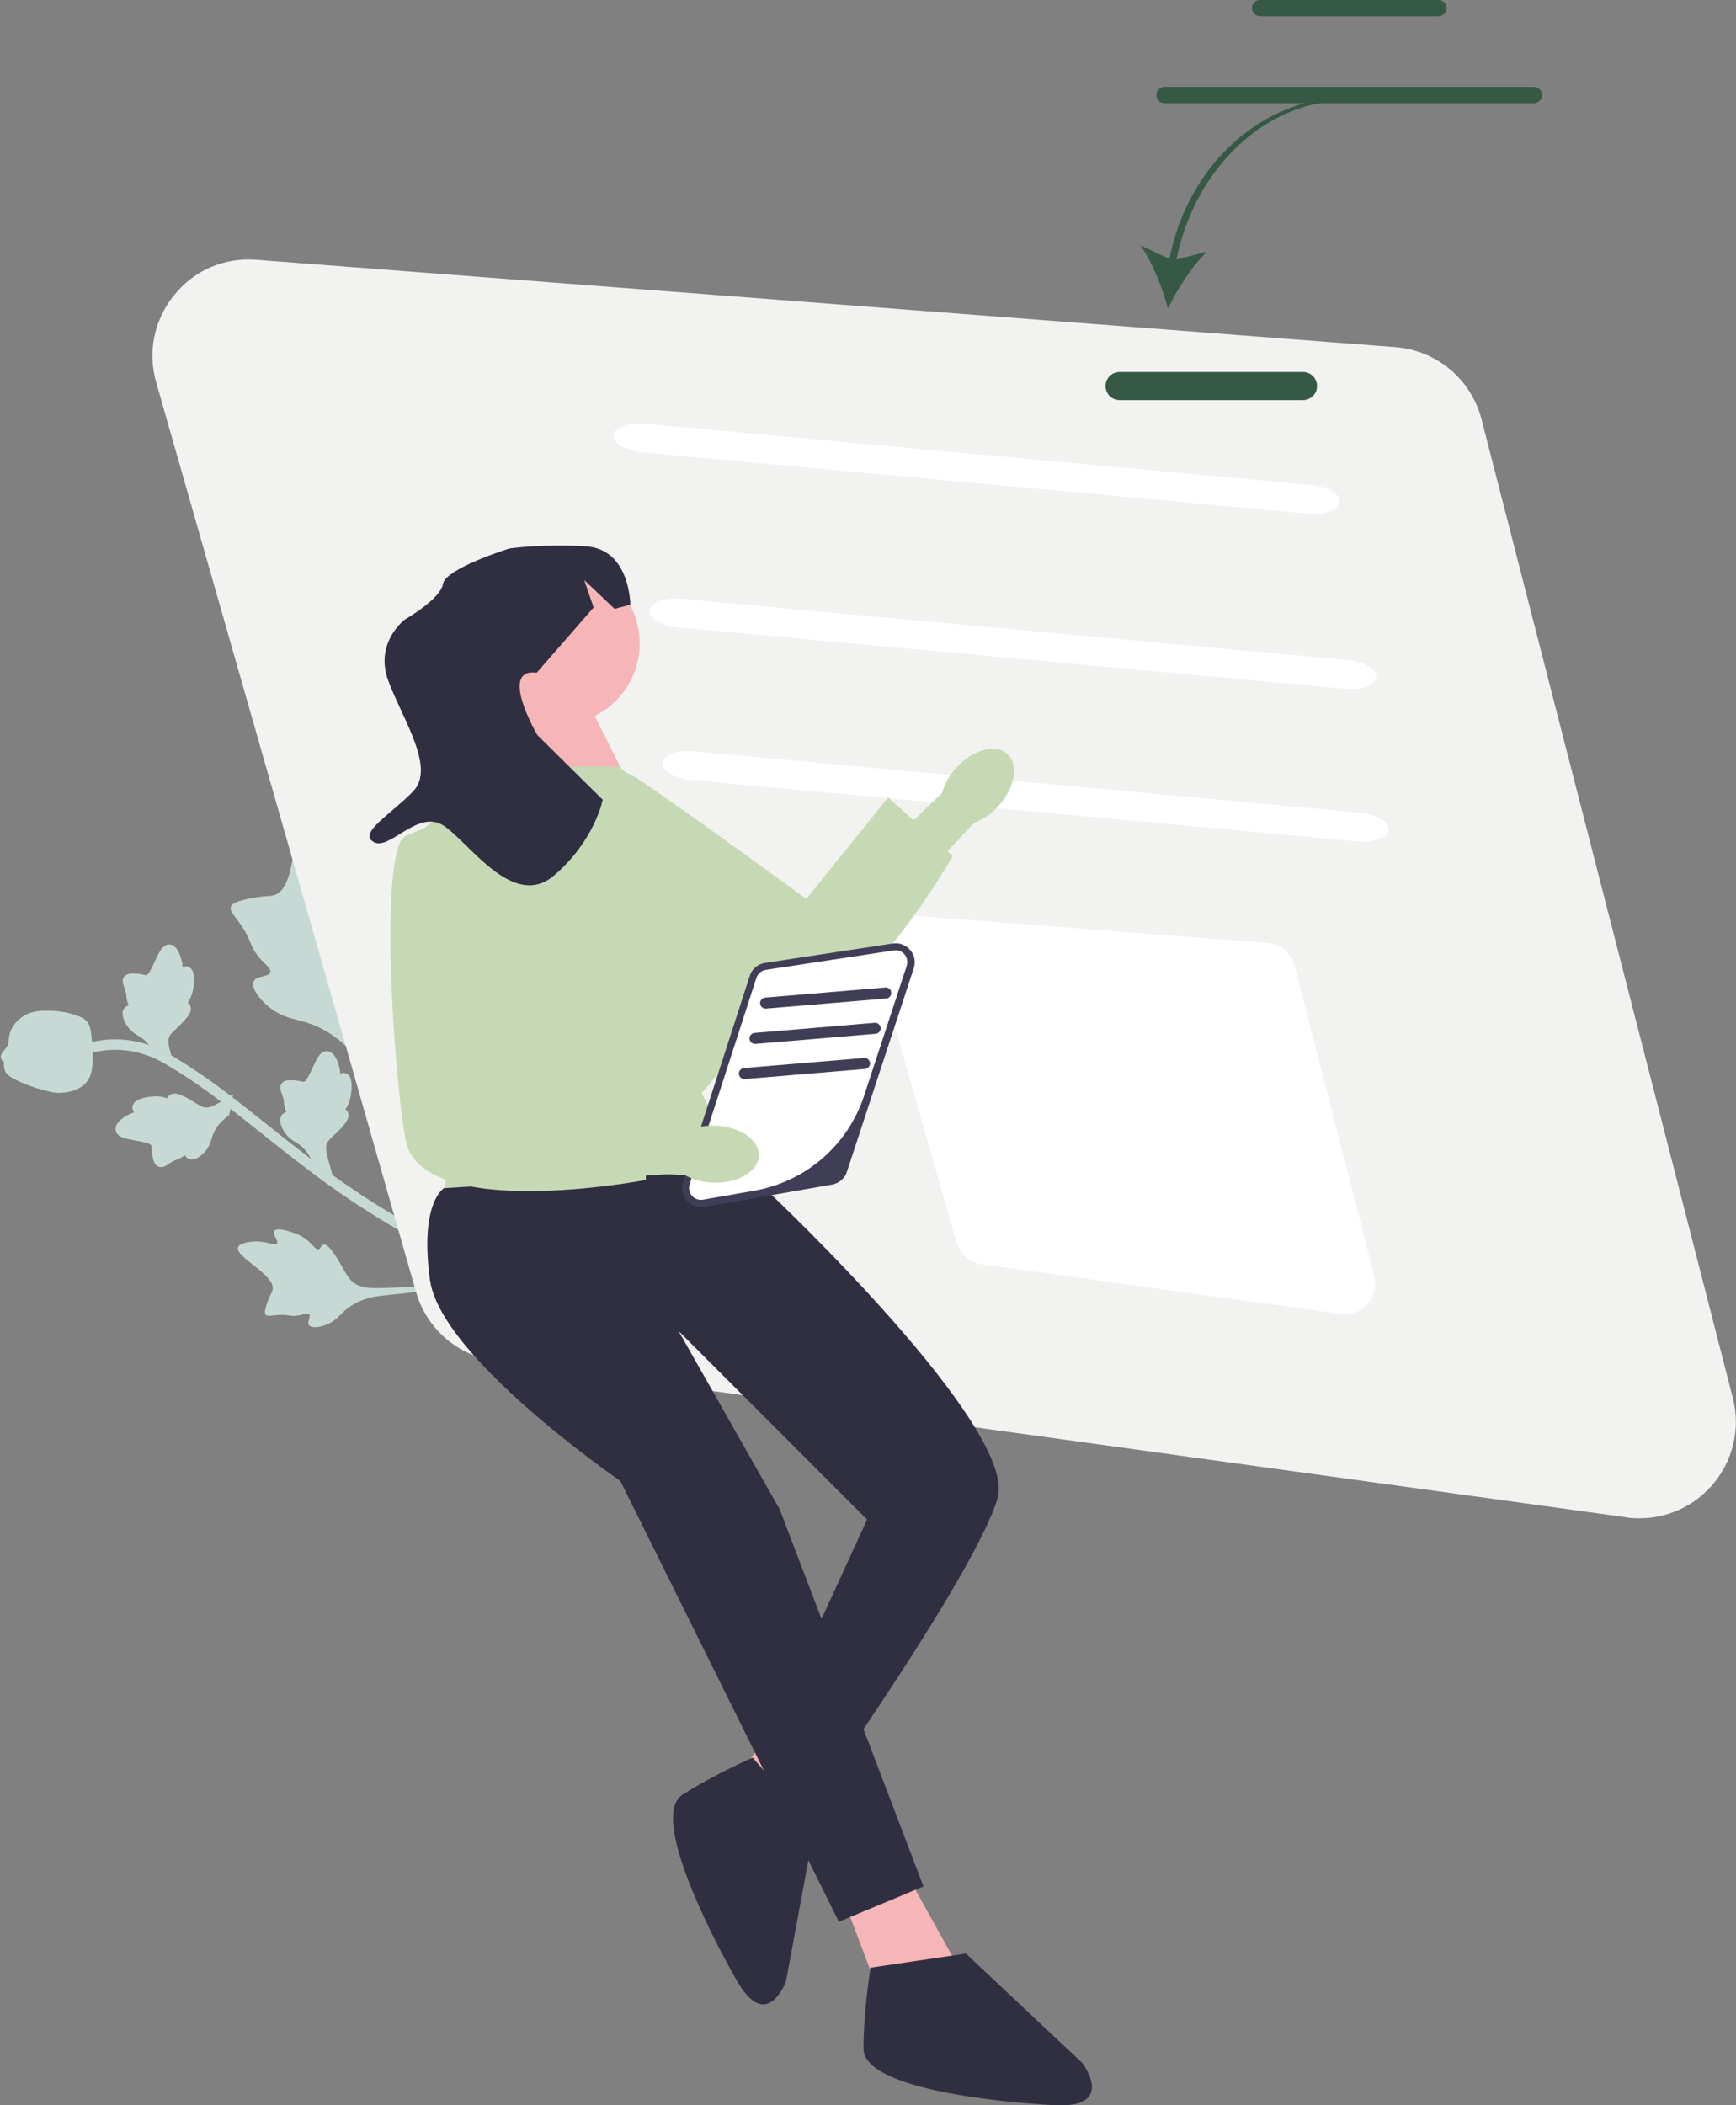 <svg xmlns="http://www.w3.org/2000/svg" id="Calque_1" viewBox="0 0 135.78 164.59"><rect x="0" y="0" width="135.78" height="164.59" fill="#808080" stroke="none"/><defs><style>.cls-1{fill:#403e56;}.cls-1,.cls-2,.cls-3,.cls-4,.cls-5,.cls-6,.cls-7,.cls-8{stroke-width:0px;}.cls-2{fill:#c7d9d4;}.cls-3{fill:#f2f2f0;}.cls-4{fill:#365946;}.cls-5{fill:#f6b5b7;}.cls-6{fill:#302f42;}.cls-7{fill:#c6d9b4;}.cls-8{fill:#fff;}</style></defs><path class="cls-2" d="M25.99,64.55c-.16-.25-1.15-1.79-1.88-1.64-1.39.3-.64,6.45-2.66,7.07-.44.13-1.07.02-2.46.39-.55.15-.84.27-.93.52-.13.35.26.64.83,1.49.85,1.27.59,1.51,1.34,2.42.56.68.99.9.91,1.2-.12.42-1.07.24-1.3.72-.23.49.44,1.34,1.03,1.86,1.1.98,2.2,1.07,3.2,1.39,1.09.35,2.59,1.12,4.13,3.07l12.35,16.72c-1-.38-2.94-1.15-5.59-2.48-2.23-1.12-4.45-2.39-6.58-3.79-.92-.6-1.72-1.16-2.45-1.68l.07.04-.35-1.28c-.14-.51-.22-.92-.04-1.26.1-.18.3-.36.53-.58.26-.24.56-.52.85-.9.27-.34.33-.65.2-.91-.05-.09-.11-.15-.17-.2.07-.11.15-.25.23-.41.15-.34.19-.64.22-.86.11-.88-.03-1.4-.42-1.54-.17-.06-.32-.03-.44.03,0-.18-.03-.39-.1-.62-.21-.73-.51-1.11-.9-1.14-.55-.04-.82.56-1.14,1.26-.14.31-.52,1.14-.71,1.14-.02,0-.09-.02-.15-.03-.17-.04-.42-.09-.82-.1-.22,0-.56-.02-.76.26-.18.26-.09.54,0,.77.03.07.06.16.09.27.08.24.09.37.1.5.02.16.03.34.15.62,0,.02.02.04.03.07-.11.03-.23.08-.32.19-.37.4-.02,1.06.14,1.33.29.47.67.7.96.88.08.05.15.09.22.14.37.25.68.64.93,1.13-.29-.22-.57-.44-.83-.64-.94-.72-1.82-1.42-2.68-2.11-.88-.7-1.75-1.39-2.63-2.07l.06-.24h0s-.21.12-.21.12c-1.39-1.06-2.82-2.07-4.42-3.03-.07-.04-.14-.09-.22-.13l-.08-.28c-.14-.51-.22-.92-.04-1.26.1-.18.3-.36.53-.58.26-.24.56-.52.85-.9.27-.34.33-.65.2-.91-.05-.09-.1-.15-.17-.2.07-.11.15-.25.23-.41.15-.34.19-.64.22-.86.11-.88-.03-1.4-.42-1.54-.17-.06-.32-.03-.44.03,0-.18-.03-.39-.1-.62-.21-.73-.51-1.11-.9-1.14-.55-.04-.82.56-1.14,1.26-.14.31-.52,1.14-.71,1.14-.02,0-.09-.02-.15-.03-.17-.04-.42-.09-.82-.1-.22,0-.56-.02-.76.26-.18.26-.09.54,0,.77.03.07.06.16.09.27.08.24.09.37.1.5.02.16.03.34.15.62,0,.02.02.04.03.07-.11.03-.23.08-.32.19-.37.4-.02,1.06.14,1.33.29.47.67.7.96.88.08.05.15.09.22.14.21.14.4.33.57.55-.54-.18-1.17-.34-1.88-.4-.85-.08-1.71-.02-2.56.17,0-.06-.01-.13-.02-.2-.07-.79-.13-1.11-.4-1.42-.13-.15-.33-.31-.91-.5-.8-.26-1.48-.3-1.68-.31-.96-.03-1.78-.05-2.53.53-.14.11-.58.44-.82,1.02-.12.3-.14.53-.16.73-.02.2-.03.33-.14.52-.07.12-.16.22-.23.29-.13.16-.38.44-.17.75.05.08.11.13.18.16-.04.26-.01.54.12.78.12.22.32.37.86.64.83.41,1.5.6,1.63.64.86.24,1.29.37,1.76.35.99-.04,1.7-.35,2.13-.91.02-.03.04-.06.06-.08h0c.3-.44.33-.91.38-1.65,0-.14,0-.31,0-.52.81-.19,1.62-.25,2.42-.18,1.73.16,2.95.89,3.54,1.25,1.47.88,2.79,1.81,4.07,2.77l-.15.09c-.46.26-.84.45-1.21.35-.2-.06-.43-.2-.69-.36-.3-.19-.64-.41-1.09-.59-.4-.17-.71-.15-.93.04-.07.07-.12.14-.15.21-.13-.04-.28-.09-.45-.12-.37-.06-.66-.02-.88,0-.88.11-1.34.38-1.38.8-.02.18.05.31.14.42-.17.05-.37.13-.58.25-.66.39-.94.77-.87,1.16.1.54.75.65,1.51.79.34.06,1.23.21,1.28.4,0,.02,0,.09.01.16,0,.17.02.43.11.82.05.22.13.54.44.67.3.11.55-.05.74-.18.06-.05.14-.1.24-.16.22-.13.34-.18.46-.22.16-.06.32-.12.56-.3.02-.02.04-.03.06-.04.05.1.13.2.26.27.48.25,1.03-.25,1.25-.47.38-.4.51-.82.61-1.16.03-.08.05-.17.08-.25.18-.51.56-.99,1.13-1.41l.12-.09.12-.51c.77.6,1.54,1.2,2.32,1.83.86.69,1.75,1.39,2.69,2.12,1.25.96,2.8,2.16,4.96,3.57,2.16,1.41,4.4,2.7,6.66,3.83,2.01,1.01,3.63,1.7,4.74,2.15-3.23.22-7.69.47-9.71.51-.78.01-1.59,0-2.17-.54-.55-.52-.83-1.47-1.63-2.47-.09-.12-.36-.44-.6-.38-.19.05-.19.31-.37.35-.24.06-.45-.36-.95-.75-.36-.28-.68-.4-.96-.51-.08-.03-1.34-.51-1.57-.16h0c-.17.26.38.76.22.98-.16.22-.77-.2-1.69-.16-.17,0-1.21.05-1.35.45-.26.77,2.98,2.17,2.7,3.34-.06.26-.3.53-.52,1.32-.09.31-.11.49-.02.61.13.16.39.06.97.02.87-.05.91.15,1.58.04.49-.08.73-.23.85-.1.17.18-.19.6-.02.85.17.26.79.17,1.21.03.8-.26,1.16-.77,1.61-1.17.49-.44,1.3-.94,2.7-1.14l9.9-1.04c.58.23,1.01.39,1.25.48.13.05.22.08.25.1l.13-.25.15.2c-.05-.06-.1-.14-.14-.21l.06-.11.38-.17c-.05-.12-.11-.17-.26-.23l.76-.08c-.23.02-.51.04-.8.06-.06-.03-.14-.05-.23-.09-.11-.04-.26-.1-.44-.17-3-4.33-9.18-13.5-11.48-17.26-.72-1.17-1.42-2.41-1.11-3.76.3-1.3,1.49-2.56,2.28-4.67.09-.25.34-.93.04-1.24-.24-.25-.64-.02-.87-.25-.31-.31.14-1,.29-2.11.11-.79,0-1.39-.08-1.9-.03-.16-.43-2.48-1.15-2.52h0c-.55-.03-.8,1.25-1.28,1.2-.48-.05-.39-1.35-1.26-2.71h0Z"></path><path class="cls-3" d="M127.19,118.62l-88.43-12.22c-2.96-.41-5.4-2.53-6.22-5.4L12.22,29.91c-.69-2.41-.17-4.9,1.41-6.85s3.92-2.94,6.42-2.75l89.1,6.83c3.22.25,5.93,2.52,6.73,5.65l19.65,76.49c.63,2.44,0,5.02-1.68,6.9-1.44,1.62-3.49,2.52-5.63,2.52-.34,0-.69-.02-1.04-.07Z"></path><path class="cls-8" d="M104.83,102.72l-28.05-3.88c-.94-.13-1.71-.8-1.97-1.71l-6.44-22.55c-.22-.76-.06-1.56.45-2.17s1.24-.93,2.04-.87l28.26,2.17c1.02.08,1.88.8,2.14,1.79l6.23,24.26c.2.77,0,1.59-.53,2.19-.46.51-1.11.8-1.78.8-.11,0-.22,0-.33-.02h0Z"></path><path class="cls-8" d="M102.32,40.16l-52.07-4.79c-1.31-.12-2.33-.72-2.28-1.34s1.17-1.03,2.48-.91l52.07,4.79c1.31.12,2.33.72,2.28,1.34s-1.17,1.03-2.48.91h0Z"></path><path class="cls-8" d="M105.16,53.85l-52.07-4.79c-1.31-.12-2.33-.72-2.28-1.34.06-.62,1.17-1.03,2.48-.91l52.07,4.79c1.31.12,2.33.72,2.28,1.34s-1.17,1.03-2.48.91h0Z"></path><path class="cls-8" d="M106.16,65.78l-52.07-4.79c-1.31-.12-2.33-.72-2.28-1.34s1.17-1.03,2.48-.91l52.07,4.79c1.31.12,2.33.72,2.28,1.34s-1.17,1.03-2.48.91h0Z"></path><path id="uuid-8cf563a5-feb8-4a87-a417-dd696e3ecec6-297" class="cls-7" d="M74.79,60.02c1.31-1.42,3.1-1.9,4.01-1.07.91.83.58,2.66-.73,4.08-.51.58-1.16,1.02-1.88,1.3l-5.61,5.96-2.74-2.69,5.83-5.59c.21-.74.6-1.42,1.13-1.99h0Z"></path><path class="cls-7" d="M42.78,61.34s3.28-3,7.21-.38c3.93,2.62,13.07,9.32,13.07,9.32l6.41-7.94,5.05,4.58s-8.9,15.68-14.66,12.23-18.59-13.3-18.01-15.34c.58-2.04.94-2.46.94-2.46h0Z"></path><polygon class="cls-5" points="67.07 134.53 61.85 144.27 57.54 139.06 62.5 132.37 67.07 134.53"></polygon><path class="cls-6" d="M63.69,142.93l-2.21,11.95s-1.48,4.14-3.87-.07-6.71-12.92-4.22-14.51,5.48-2.89,5.48-2.89l4.82,5.52h0Z"></path><polygon class="cls-5" points="70.16 145.14 75.67 155.07 68.78 155.89 65.75 147.9 70.16 145.14"></polygon><path class="cls-5" d="M40.93,55.26s-.55,5.51-1.38,6.07,9.65,0,9.65,0l-3.04-6.07h-5.24Z"></path><path class="cls-7" d="M52.24,62.98l-3.86-3.04h-9.43l-6.28,5.24,4,18.61-1.93,9.1,24.54.83-4.41-8.27s5.24-5.51,3.58-9.1-6.21-13.37-6.21-13.37Z"></path><path class="cls-6" d="M56.79,91.51l3.58,1.93s19.3,18.2,17.65,23.71-12.68,21.23-12.68,21.23l-5.24-2.76,7.72-16.82-14.75-14.75,7.92,13.96,11.24,29.47-6.62,2.76-17.09-34.46s-14.06-9.65-14.89-15.72,1.1-7.17,1.1-7.17l22.06-1.38h0Z"></path><path class="cls-6" d="M75.54,152.72l9.1,8.55s2.76,3.58-2.21,3.31-14.89-1.38-14.89-4.41.55-6.34.55-6.34l7.44-1.1Z"></path><circle class="cls-5" cx="43.69" cy="50.3" r="6.34"></circle><path class="cls-8" d="M71.2,75.6l-5.23,15.92c-.14.42-.5.74-.94.81l-9.99,1.74c-.9.16-1.64-.7-1.36-1.56l5.22-16.13c.14-.44.52-.75.97-.82l10-1.52c.89-.14,1.61.72,1.33,1.57h0Z"></path><path class="cls-1" d="M54.83,94.36c-.43,0-.83-.18-1.12-.51-.34-.4-.45-.93-.29-1.43l5.22-16.13c.17-.54.63-.93,1.19-1.01l10-1.52c.51-.08,1.02.11,1.36.51.34.4.44.93.28,1.42l-5.23,15.92c-.17.52-.61.9-1.16,1l-9.99,1.74c-.09.02-.17.02-.26.02h0ZM70.05,74.29s-.1,0-.14.01l-10,1.52c-.35.05-.64.3-.75.63l-5.21,16.09c-.1.3-.06.63.12.88.21.29.56.43.91.37l4.01-.7c4.02-.7,7.33-3.56,8.6-7.44l3.32-10.12c.08-.25.07-.54-.06-.77-.17-.31-.48-.48-.81-.48Z"></path><path id="uuid-43afbd22-a5bc-4202-86c3-15740b69aa20-298" class="cls-7" d="M55.94,88c1.93.07,3.46,1.13,3.41,2.36s-1.65,2.17-3.58,2.1c-.77-.02-1.53-.22-2.21-.59l-8.18-.41.27-3.83,8.03.81c.7-.32,1.47-.47,2.25-.43h0Z"></path><path class="cls-7" d="M34.18,64.49s4.41.55,4.96,5.24c.55,4.69,1.38,15.99,1.38,15.99l10.2-.28-.21,6.81s-17.71,3.39-18.81-3.22-1.93-22.78,0-23.66,2.48-.88,2.48-.88h0Z"></path><path class="cls-4" d="M91.46,20.24l-2.27-1.07c.93,1.3,1.73,3.33,2.16,4.94.73-1.5,1.9-3.34,3.06-4.44l-2.4.62c1.48-7.24,7.04-12.44,13.4-12.44l.09-.26c-6.65,0-12.54,5.13-14.04,12.66h0Z"></path><path class="cls-4" d="M101.91,31.28h-14.34c-.61,0-1.1-.49-1.1-1.1s.49-1.1,1.1-1.1h14.34c.61,0,1.1.49,1.1,1.1s-.49,1.1-1.1,1.1Z"></path><path class="cls-1" d="M69.32,78.06l-9.4.79c-.24.02-.45-.16-.47-.39s.16-.45.39-.47l9.4-.79c.24-.02.45.16.47.39s-.16.45-.39.47h0Z"></path><path class="cls-1" d="M68.49,80.82l-9.4.79c-.24.02-.45-.16-.47-.39s.16-.45.39-.47l9.4-.79c.24-.02.45.16.47.39s-.16.45-.39.47h0Z"></path><path class="cls-1" d="M67.66,83.57l-9.4.79c-.24.02-.45-.16-.47-.39s.16-.45.39-.47l9.4-.79c.24-.02.45.16.47.39s-.16.45-.39.47h0Z"></path><path class="cls-6" d="M41.99,52.58l4.44-5.09-.74-2.15,2.38,2.26,1.23-.33s-.01-4.36-3.49-4.56-5.98.17-5.98.17c0,0-4.98,1.56-5.18,2.76-.19,1.2-2.98,2.79-2.98,2.79,0,0-2.42,1.8-1.29,4.82s3.71,6.79,1.93,8.62c-1.79,1.84-4.31,3.25-3.08,3.96s3.45-2.6,5.47-1.28,5.44,6.63,8.64,3.89c3.2-2.74,3.8-5.92,3.8-5.92l-5.11-5.05s-3.1-5.29-.03-4.88h0Z"></path><path class="cls-4" d="M112.5,1.27h-13.94c-.35,0-.64-.29-.64-.64s.29-.64.64-.64h13.94c.35,0,.64.29.64.64s-.29.64-.64.64h0Z"></path><path class="cls-4" d="M119.97,8.07h-28.89c-.35,0-.64-.29-.64-.64s.29-.64.64-.64h28.89c.35,0,.64.29.64.64s-.29.64-.64.64h0Z"></path></svg>